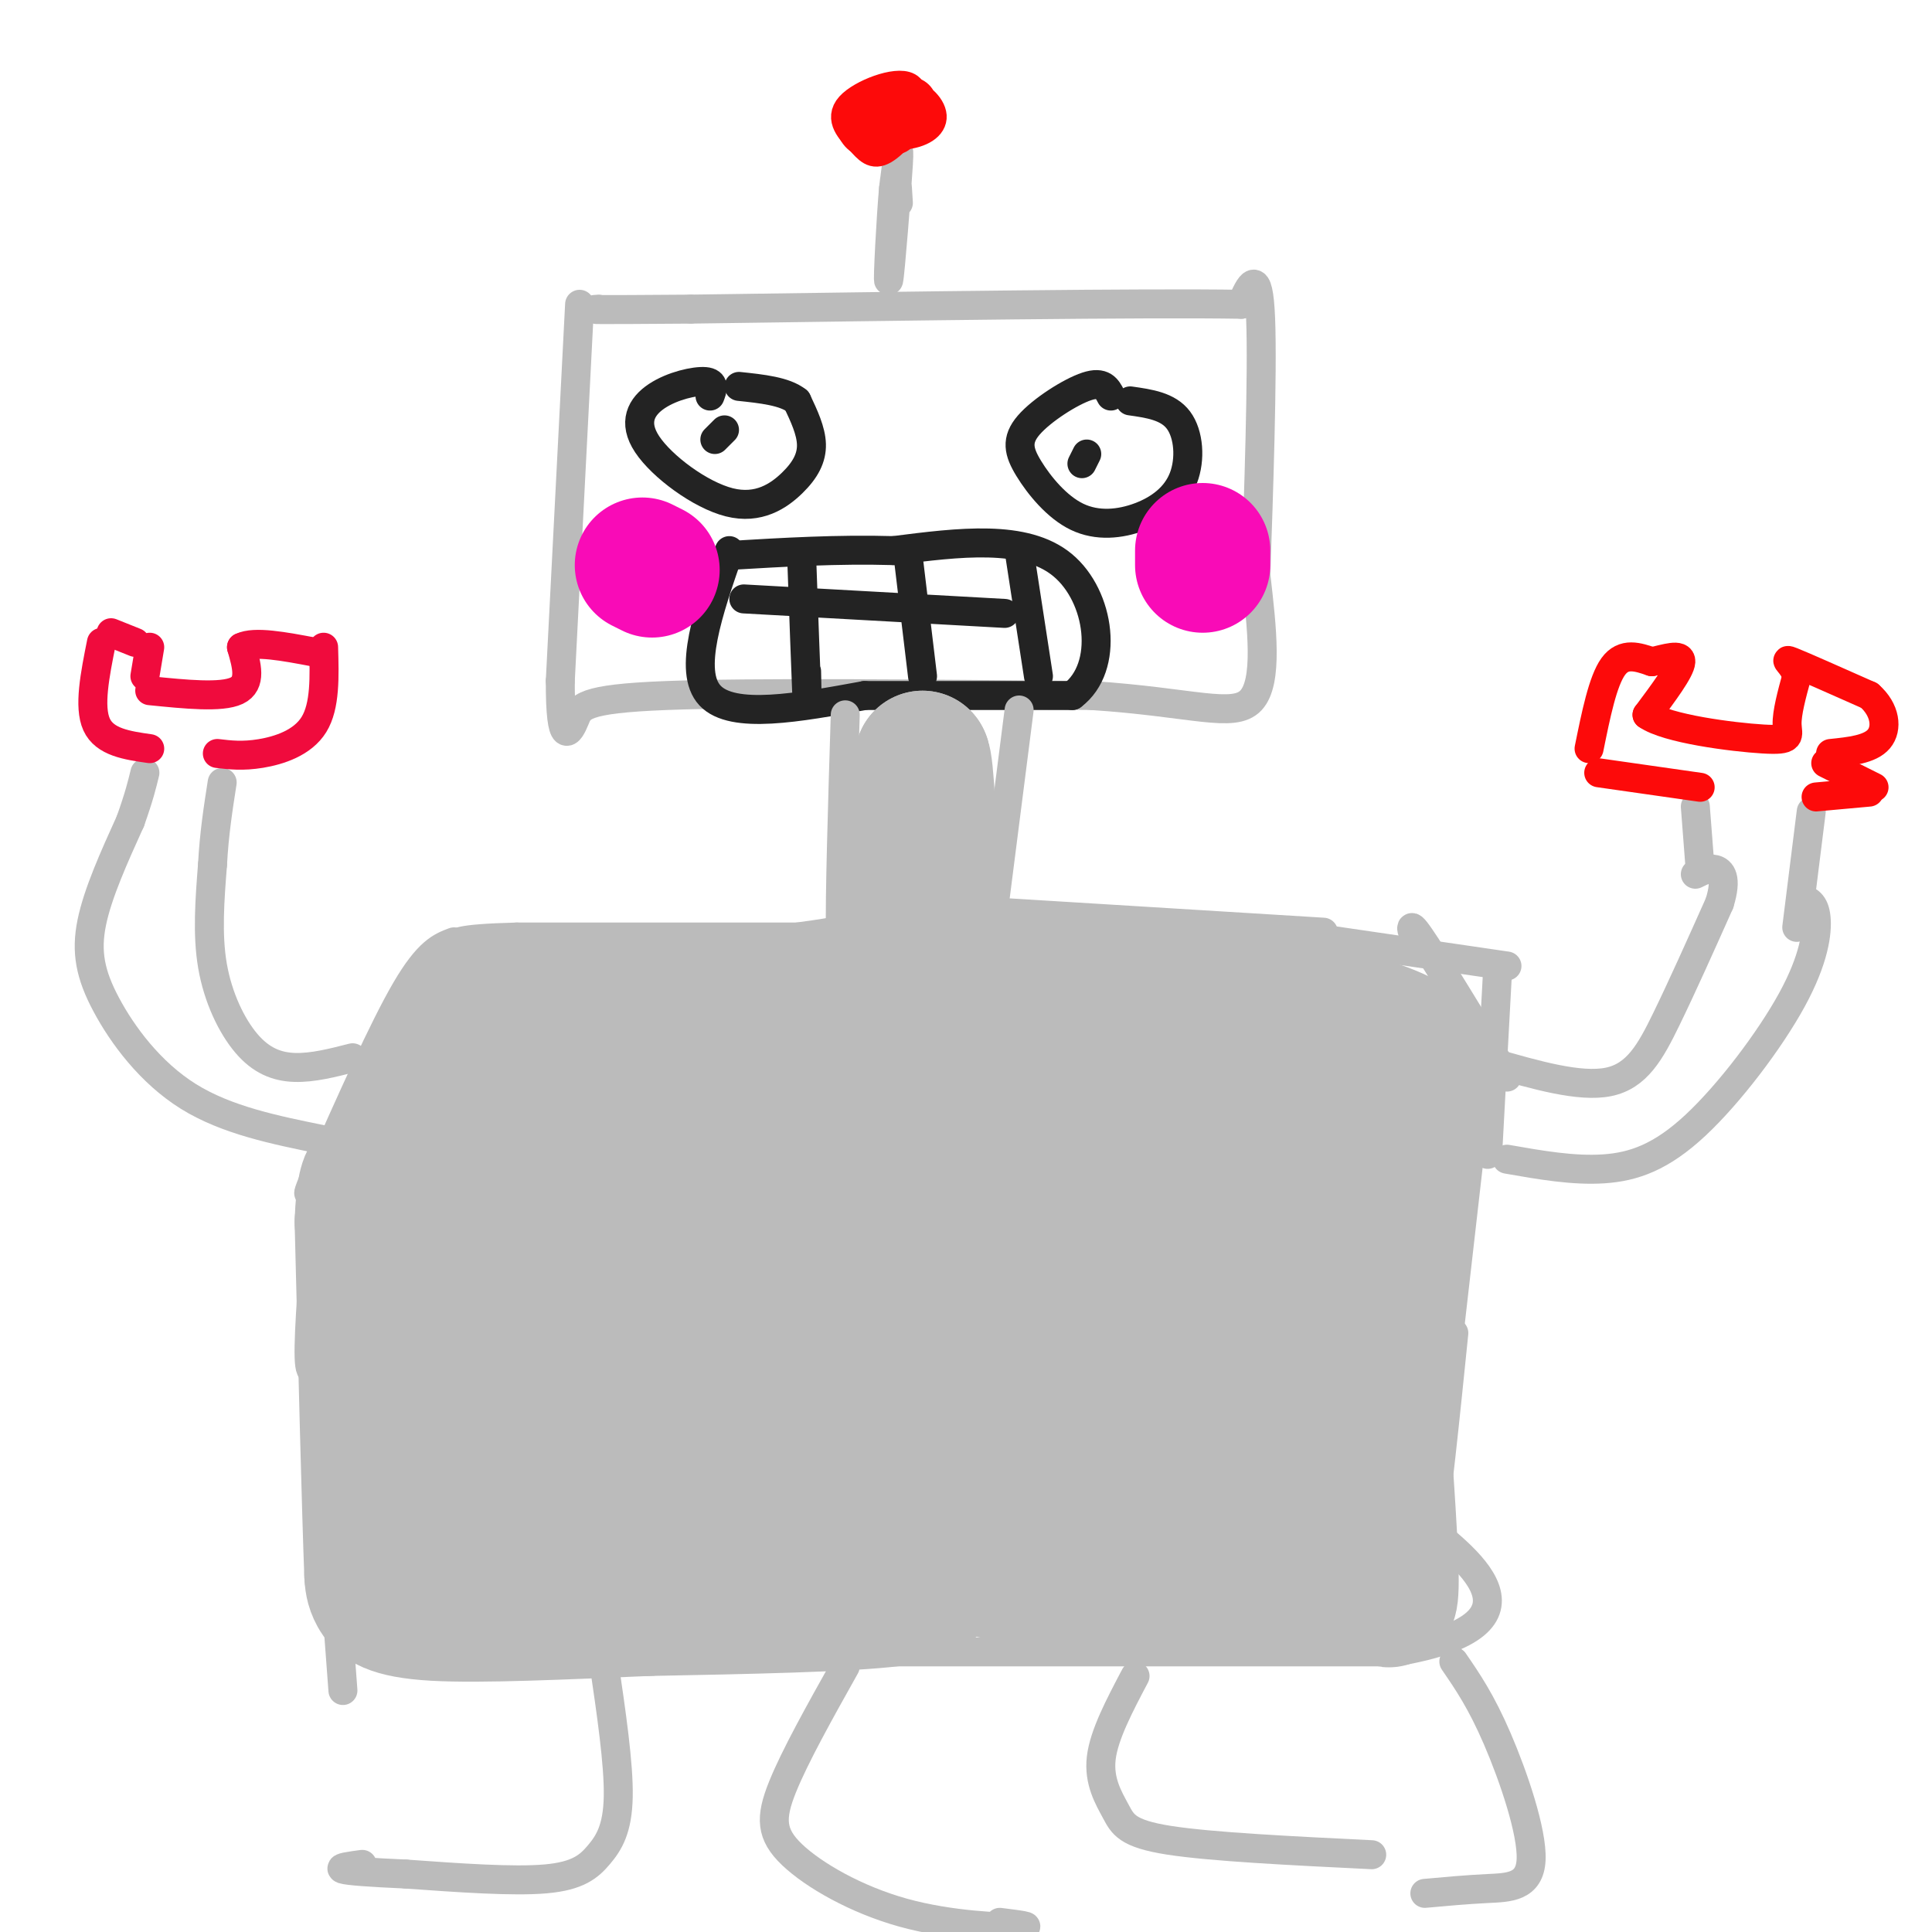 <svg viewBox='0 0 400 400' version='1.1' xmlns='http://www.w3.org/2000/svg' xmlns:xlink='http://www.w3.org/1999/xlink'><g fill='none' stroke='rgb(187,187,187)' stroke-width='6' stroke-linecap='round' stroke-linejoin='round'><path d='M120,63c0.000,0.000 -4.000,78.000 -4,78'/><path d='M116,141c-0.024,14.179 1.917,10.625 3,8c1.083,-2.625 1.310,-4.321 19,-5c17.690,-0.679 52.845,-0.339 88,0'/><path d='M226,144c20.978,1.378 29.422,4.822 33,1c3.578,-3.822 2.289,-14.911 1,-26'/><path d='M260,119c0.556,-15.689 1.444,-41.911 1,-53c-0.444,-11.089 -2.222,-7.044 -4,-3'/><path d='M257,63c-19.667,-0.333 -66.833,0.333 -114,1'/><path d='M143,64c-22.167,0.167 -20.583,0.083 -19,0'/><path d='M186,42c-0.244,-4.161 -0.488,-8.321 -1,-3c-0.512,5.321 -1.292,20.125 -1,19c0.292,-1.125 1.655,-18.179 2,-24c0.345,-5.821 -0.327,-0.411 -1,5'/><path d='M185,39c-0.167,2.000 -0.083,4.500 0,7'/></g>
<g fill='none' stroke='rgb(253,10,10)' stroke-width='6' stroke-linecap='round' stroke-linejoin='round'><path d='M188,22c-4.640,0.274 -9.280,0.547 -11,2c-1.720,1.453 -0.520,4.084 1,5c1.520,0.916 3.360,0.116 5,0c1.640,-0.116 3.079,0.454 4,-1c0.921,-1.454 1.325,-4.930 1,-7c-0.325,-2.070 -1.379,-2.734 -3,-2c-1.621,0.734 -3.811,2.867 -6,5'/><path d='M179,24c1.148,2.020 7.016,4.570 10,3c2.984,-1.570 3.082,-7.262 0,-8c-3.082,-0.738 -9.345,3.476 -10,6c-0.655,2.524 4.299,3.357 8,3c3.701,-0.357 6.150,-1.904 6,-4c-0.150,-2.096 -2.900,-4.742 -6,-5c-3.100,-0.258 -6.550,1.871 -10,4'/><path d='M177,23c-1.930,1.368 -1.755,2.788 0,4c1.755,1.212 5.091,2.216 8,0c2.909,-2.216 5.390,-7.652 3,-9c-2.390,-1.348 -9.651,1.393 -12,4c-2.349,2.607 0.216,5.080 2,7c1.784,1.920 2.788,3.286 5,2c2.212,-1.286 5.632,-5.225 5,-7c-0.632,-1.775 -5.316,-1.388 -10,-1'/></g>
<g fill='none' stroke='rgb(35,35,35)' stroke-width='6' stroke-linecap='round' stroke-linejoin='round'><path d='M147,82c0.537,-1.407 1.073,-2.814 -1,-3c-2.073,-0.186 -6.756,0.849 -10,3c-3.244,2.151 -5.049,5.419 -2,10c3.049,4.581 10.951,10.475 17,12c6.049,1.525 10.244,-1.320 13,-4c2.756,-2.680 4.073,-5.194 4,-8c-0.073,-2.806 -1.537,-5.903 -3,-9'/><path d='M165,83c-2.500,-2.000 -7.250,-2.500 -12,-3'/><path d='M148,91c0.000,0.000 2.000,-2.000 2,-2'/><path d='M230,82c-0.812,-1.557 -1.625,-3.113 -5,-2c-3.375,1.113 -9.314,4.896 -12,8c-2.686,3.104 -2.121,5.530 0,9c2.121,3.470 5.798,7.985 10,10c4.202,2.015 8.931,1.530 13,0c4.069,-1.530 7.480,-4.104 9,-8c1.520,-3.896 1.149,-9.113 -1,-12c-2.149,-2.887 -6.074,-3.443 -10,-4'/><path d='M225,94c0.000,0.000 -1.000,2.000 -1,2'/><path d='M151,114c-4.333,12.500 -8.667,25.000 -4,30c4.667,5.000 18.333,2.500 32,0'/><path d='M179,144c12.500,0.000 27.750,0.000 43,0'/><path d='M222,144c7.800,-5.867 5.800,-20.533 -2,-27c-7.800,-6.467 -21.400,-4.733 -35,-3'/><path d='M185,114c-11.500,-0.333 -22.750,0.333 -34,1'/><path d='M166,116c0.417,11.583 0.833,23.167 1,27c0.167,3.833 0.083,-0.083 0,-4'/><path d='M188,115c0.000,0.000 3.000,25.000 3,25'/><path d='M211,114c0.000,0.000 4.000,26.000 4,26'/><path d='M154,124c0.000,0.000 54.000,3.000 54,3'/></g>
<g fill='none' stroke='rgb(187,187,187)' stroke-width='6' stroke-linecap='round' stroke-linejoin='round'><path d='M175,148c-0.583,19.000 -1.167,38.000 -1,45c0.167,7.000 1.083,2.000 2,-3'/><path d='M211,147c0.000,0.000 -6.000,47.000 -6,47'/><path d='M170,194c0.000,0.000 -63.000,0.000 -63,0'/><path d='M107,194c-12.667,0.333 -12.833,1.167 -13,2'/><path d='M209,189c0.000,0.000 65.000,4.000 65,4'/><path d='M94,195c-2.667,1.000 -5.333,2.000 -10,10c-4.667,8.000 -11.333,23.000 -18,38'/><path d='M66,243c-3.167,6.500 -2.083,3.750 -1,1'/><path d='M66,249c-1.083,13.417 -2.167,26.833 -2,32c0.167,5.167 1.583,2.083 3,-1'/><path d='M271,194c0.000,0.000 41.000,6.000 41,6'/><path d='M310,202c0.000,0.000 -2.000,37.000 -2,37'/><path d='M294,197c-1.500,-3.667 -3.000,-7.333 0,-3c3.000,4.333 10.500,16.667 18,29'/><path d='M307,215c0.000,0.000 -8.000,70.000 -8,70'/><path d='M301,276c-1.833,18.000 -3.667,36.000 -5,43c-1.333,7.000 -2.167,3.000 -3,-1'/><path d='M66,283c0.000,0.000 5.000,67.000 5,67'/><path d='M67,236c-10.048,-2.036 -20.095,-4.071 -28,-9c-7.905,-4.929 -13.667,-12.750 -17,-19c-3.333,-6.250 -4.238,-10.929 -3,-17c1.238,-6.071 4.619,-13.536 8,-21'/><path d='M27,170c1.833,-5.167 2.417,-7.583 3,-10'/><path d='M73,219c-4.149,1.060 -8.298,2.119 -12,2c-3.702,-0.119 -6.958,-1.417 -10,-5c-3.042,-3.583 -5.869,-9.452 -7,-16c-1.131,-6.548 -0.565,-13.774 0,-21'/><path d='M44,179c0.333,-6.333 1.167,-11.667 2,-17'/></g>
<g fill='none' stroke='rgb(240,11,61)' stroke-width='6' stroke-linecap='round' stroke-linejoin='round'><path d='M31,155c-4.667,-0.667 -9.333,-1.333 -11,-5c-1.667,-3.667 -0.333,-10.333 1,-17'/><path d='M45,156c2.622,0.311 5.244,0.622 9,0c3.756,-0.622 8.644,-2.178 11,-6c2.356,-3.822 2.178,-9.911 2,-16'/><path d='M23,131c0.000,0.000 5.000,2.000 5,2'/><path d='M31,134c0.000,0.000 -1.000,6.000 -1,6'/><path d='M31,143c7.417,0.750 14.833,1.500 18,0c3.167,-1.500 2.083,-5.250 1,-9'/><path d='M50,134c2.667,-1.333 8.833,-0.167 15,1'/></g>
<g fill='none' stroke='rgb(187,187,187)' stroke-width='6' stroke-linecap='round' stroke-linejoin='round'><path d='M309,220c9.044,2.600 18.089,5.200 24,4c5.911,-1.200 8.689,-6.200 12,-13c3.311,-6.800 7.156,-15.400 11,-24'/><path d='M356,187c1.667,-5.333 0.333,-6.667 -1,-7c-1.333,-0.333 -2.667,0.333 -4,1'/><path d='M312,240c6.863,1.206 13.726,2.411 20,2c6.274,-0.411 11.960,-2.440 19,-9c7.040,-6.560 15.434,-17.651 20,-26c4.566,-8.349 5.305,-13.957 5,-17c-0.305,-3.043 -1.652,-3.522 -3,-4'/><path d='M352,180c0.000,0.000 -1.000,-13.000 -1,-13'/><path d='M372,192c0.000,0.000 3.000,-24.000 3,-24'/></g>
<g fill='none' stroke='rgb(253,10,10)' stroke-width='6' stroke-linecap='round' stroke-linejoin='round'><path d='M352,163c0.000,0.000 -21.000,-3.000 -21,-3'/><path d='M376,165c0.000,0.000 11.000,-1.000 11,-1'/><path d='M329,155c1.417,-7.000 2.833,-14.000 5,-17c2.167,-3.000 5.083,-2.000 8,-1'/><path d='M342,137c2.889,-0.644 6.111,-1.756 6,0c-0.111,1.756 -3.556,6.378 -7,11'/><path d='M341,148c4.071,2.893 17.750,4.625 24,5c6.250,0.375 5.071,-0.607 5,-3c-0.071,-2.393 0.964,-6.196 2,-10'/><path d='M372,140c-0.622,-2.533 -3.178,-3.867 -1,-3c2.178,0.867 9.089,3.933 16,7'/><path d='M387,144c3.378,2.956 3.822,6.844 2,9c-1.822,2.156 -5.911,2.578 -10,3'/><path d='M378,158c0.000,0.000 10.000,5.000 10,5'/></g>
<g fill='none' stroke='rgb(187,187,187)' stroke-width='6' stroke-linecap='round' stroke-linejoin='round'><path d='M79,342c0.000,0.000 210.000,0.000 210,0'/><path d='M289,342c33.911,-5.733 13.689,-20.067 5,-27c-8.689,-6.933 -5.844,-6.467 -3,-6'/><path d='M125,344c1.565,10.631 3.131,21.262 3,28c-0.131,6.738 -1.958,9.583 -4,12c-2.042,2.417 -4.298,4.405 -11,5c-6.702,0.595 -17.851,-0.202 -29,-1'/><path d='M84,388c-7.578,-0.333 -12.022,-0.667 -13,-1c-0.978,-0.333 1.511,-0.667 4,-1'/><path d='M175,345c-5.222,9.319 -10.443,18.638 -13,25c-2.557,6.362 -2.448,9.767 2,14c4.448,4.233 13.236,9.293 23,12c9.764,2.707 20.504,3.059 24,3c3.496,-0.059 -0.252,-0.530 -4,-1'/><path d='M235,347c-3.220,6.101 -6.440,12.202 -7,17c-0.560,4.798 1.542,8.292 3,11c1.458,2.708 2.274,4.631 11,6c8.726,1.369 25.363,2.185 42,3'/><path d='M301,344c2.821,4.107 5.643,8.214 9,16c3.357,7.786 7.250,19.250 7,25c-0.250,5.750 -4.643,5.786 -9,6c-4.357,0.214 -8.679,0.607 -13,1'/></g>
<g fill='none' stroke='rgb(187,187,187)' stroke-width='28' stroke-linecap='round' stroke-linejoin='round'><path d='M144,215c2.000,-1.417 4.000,-2.833 0,-3c-4.000,-0.167 -14.000,0.917 -24,2'/><path d='M120,214c-7.333,-0.167 -13.667,-1.583 -20,-3'/><path d='M100,211c-5.156,0.822 -8.044,4.378 -10,10c-1.956,5.622 -2.978,13.311 -4,21'/><path d='M86,242c-1.667,10.833 -3.833,27.417 -6,44'/><path d='M80,286c-0.267,13.733 2.067,26.067 4,32c1.933,5.933 3.467,5.467 5,5'/><path d='M89,323c17.178,-0.067 57.622,-2.733 80,-3c22.378,-0.267 26.689,1.867 31,4'/><path d='M200,324c7.756,1.556 11.644,3.444 24,4c12.356,0.556 33.178,-0.222 54,-1'/><path d='M278,327c10.298,-0.083 9.042,0.208 9,2c-0.042,1.792 1.131,5.083 1,-3c-0.131,-8.083 -1.565,-27.542 -3,-47'/><path d='M285,279c1.089,-14.644 5.311,-27.756 7,-38c1.689,-10.244 0.844,-17.622 0,-25'/><path d='M292,216c-9.833,-6.167 -34.417,-9.083 -59,-12'/><path d='M233,204c-17.311,-0.844 -31.089,3.044 -38,0c-6.911,-3.044 -6.956,-13.022 -7,-23'/><path d='M188,181c-0.667,-7.833 1.167,-15.917 3,-24'/><path d='M191,157c0.833,1.000 1.417,15.500 2,30'/><path d='M193,187c-0.417,6.607 -2.458,8.125 -4,10c-1.542,1.875 -2.583,4.107 -11,6c-8.417,1.893 -24.208,3.446 -40,5'/><path d='M138,208c-17.445,0.997 -41.057,0.989 -29,2c12.057,1.011 59.785,3.041 84,5c24.215,1.959 24.919,3.845 14,6c-10.919,2.155 -33.459,4.577 -56,7'/><path d='M151,228c-20.085,3.024 -42.297,7.083 -26,8c16.297,0.917 71.105,-1.310 79,-2c7.895,-0.690 -31.121,0.155 -61,3c-29.879,2.845 -50.621,7.689 -28,8c22.621,0.311 88.606,-3.911 106,-5c17.394,-1.089 -13.803,0.956 -45,3'/><path d='M176,243c-16.953,2.913 -36.834,8.696 -46,12c-9.166,3.304 -7.617,4.129 -7,5c0.617,0.871 0.301,1.787 1,4c0.699,2.213 2.412,5.724 24,5c21.588,-0.724 63.053,-5.681 63,-6c-0.053,-0.319 -41.622,4.000 -64,8c-22.378,4.000 -25.565,7.680 -25,10c0.565,2.320 4.883,3.278 25,2c20.117,-1.278 56.033,-4.794 65,-6c8.967,-1.206 -9.017,-0.103 -27,1'/><path d='M185,278c-11.343,0.697 -26.201,1.939 -38,4c-11.799,2.061 -20.540,4.942 -26,8c-5.460,3.058 -7.641,6.291 -8,8c-0.359,1.709 1.103,1.892 6,2c4.897,0.108 13.229,0.142 29,-2c15.771,-2.142 38.982,-6.460 47,-10c8.018,-3.540 0.845,-6.302 -18,-2c-18.845,4.302 -49.360,15.669 -59,7c-9.640,-8.669 1.597,-37.372 5,-49c3.403,-11.628 -1.028,-6.179 -5,0c-3.972,6.179 -7.486,13.090 -11,20'/><path d='M107,264c-3.990,11.464 -8.463,30.124 -8,35c0.463,4.876 5.864,-4.031 11,-20c5.136,-15.969 10.009,-39.000 9,-45c-1.009,-6.000 -7.899,5.032 -12,16c-4.101,10.968 -5.411,21.871 -6,31c-0.589,9.129 -0.456,16.482 1,18c1.456,1.518 4.236,-2.799 6,-19c1.764,-16.201 2.513,-44.285 1,-48c-1.513,-3.715 -5.290,16.939 -7,30c-1.710,13.061 -1.355,18.531 -1,24'/><path d='M101,286c0.878,4.549 3.572,3.922 5,5c1.428,1.078 1.591,3.860 4,-5c2.409,-8.860 7.066,-29.361 11,-40c3.934,-10.639 7.147,-11.415 8,-15c0.853,-3.585 -0.652,-9.979 5,2c5.652,11.979 18.461,42.331 25,55c6.539,12.669 6.808,7.654 8,6c1.192,-1.654 3.306,0.054 7,0c3.694,-0.054 8.967,-1.870 14,-13c5.033,-11.130 9.827,-31.573 10,-38c0.173,-6.427 -4.276,1.163 -7,7c-2.724,5.837 -3.722,9.922 -5,15c-1.278,5.078 -2.837,11.151 -3,18c-0.163,6.849 1.070,14.475 3,17c1.930,2.525 4.558,-0.051 6,0c1.442,0.051 1.698,2.729 4,-5c2.302,-7.729 6.651,-25.864 11,-44'/><path d='M207,251c2.806,-10.679 4.322,-15.377 3,-10c-1.322,5.377 -5.481,20.827 -7,33c-1.519,12.173 -0.398,21.067 1,26c1.398,4.933 3.072,5.904 9,-10c5.928,-15.904 16.111,-48.684 18,-58c1.889,-9.316 -4.515,4.832 -9,19c-4.485,14.168 -7.050,28.357 -8,38c-0.950,9.643 -0.286,14.739 1,18c1.286,3.261 3.192,4.686 6,-15c2.808,-19.686 6.516,-60.482 7,-73c0.484,-12.518 -2.258,3.241 -5,19'/><path d='M223,238c-1.998,12.235 -4.494,33.323 -5,43c-0.506,9.677 0.979,7.942 1,16c0.021,8.058 -1.421,25.909 7,9c8.421,-16.909 26.703,-68.579 30,-75c3.297,-6.421 -8.393,32.407 -13,52c-4.607,19.593 -2.132,19.953 -1,24c1.132,4.047 0.920,11.782 5,-5c4.080,-16.782 12.451,-58.081 14,-63c1.549,-4.919 -3.726,26.540 -9,58'/><path d='M252,297c-1.292,11.198 -0.023,10.193 1,12c1.023,1.807 1.800,6.425 7,-12c5.200,-18.425 14.823,-59.894 15,-63c0.177,-3.106 -9.093,32.152 -13,55c-3.907,22.848 -2.453,33.288 1,21c3.453,-12.288 8.905,-47.304 11,-66c2.095,-18.696 0.833,-21.072 -2,-14c-2.833,7.072 -7.238,23.592 -9,38c-1.762,14.408 -0.881,26.704 0,39'/><path d='M263,307c0.676,1.275 2.366,-15.037 2,-29c-0.366,-13.963 -2.789,-25.577 -5,-32c-2.211,-6.423 -4.209,-7.657 -6,-9c-1.791,-1.343 -3.375,-2.797 -8,-3c-4.625,-0.203 -12.291,0.846 -13,3c-0.709,2.154 5.538,5.415 9,7c3.462,1.585 4.139,1.495 7,0c2.861,-1.495 7.906,-4.395 10,-8c2.094,-3.605 1.238,-7.914 -1,-10c-2.238,-2.086 -5.859,-1.948 -10,-1c-4.141,0.948 -8.801,2.708 -12,6c-3.199,3.292 -4.938,8.117 -2,9c2.938,0.883 10.554,-2.176 12,-3c1.446,-0.824 -3.277,0.588 -8,2'/><path d='M238,239c-3.110,1.816 -6.884,5.356 -12,10c-5.116,4.644 -11.575,10.391 -11,21c0.575,10.609 8.185,26.081 5,34c-3.185,7.919 -17.165,8.286 -24,10c-6.835,1.714 -6.524,4.775 -6,7c0.524,2.225 1.262,3.612 2,5'/><path d='M192,326c1.022,1.800 2.578,3.800 -7,5c-9.578,1.200 -30.289,1.600 -51,2'/><path d='M134,333c-17.143,0.726 -34.500,1.542 -44,1c-9.500,-0.542 -11.143,-2.440 -12,-4c-0.857,-1.560 -0.929,-2.780 -1,-4'/><path d='M77,326c-0.500,-12.833 -1.250,-42.917 -2,-73'/><path d='M75,253c0.500,-13.167 2.750,-9.583 5,-6'/></g>
<g fill='none' stroke='rgb(249,11,183)' stroke-width='28' stroke-linecap='round' stroke-linejoin='round'><path d='M249,117c0.000,0.000 0.000,-3.000 0,-3'/><path d='M135,118c0.000,0.000 -2.000,-1.000 -2,-1'/></g>
</svg>